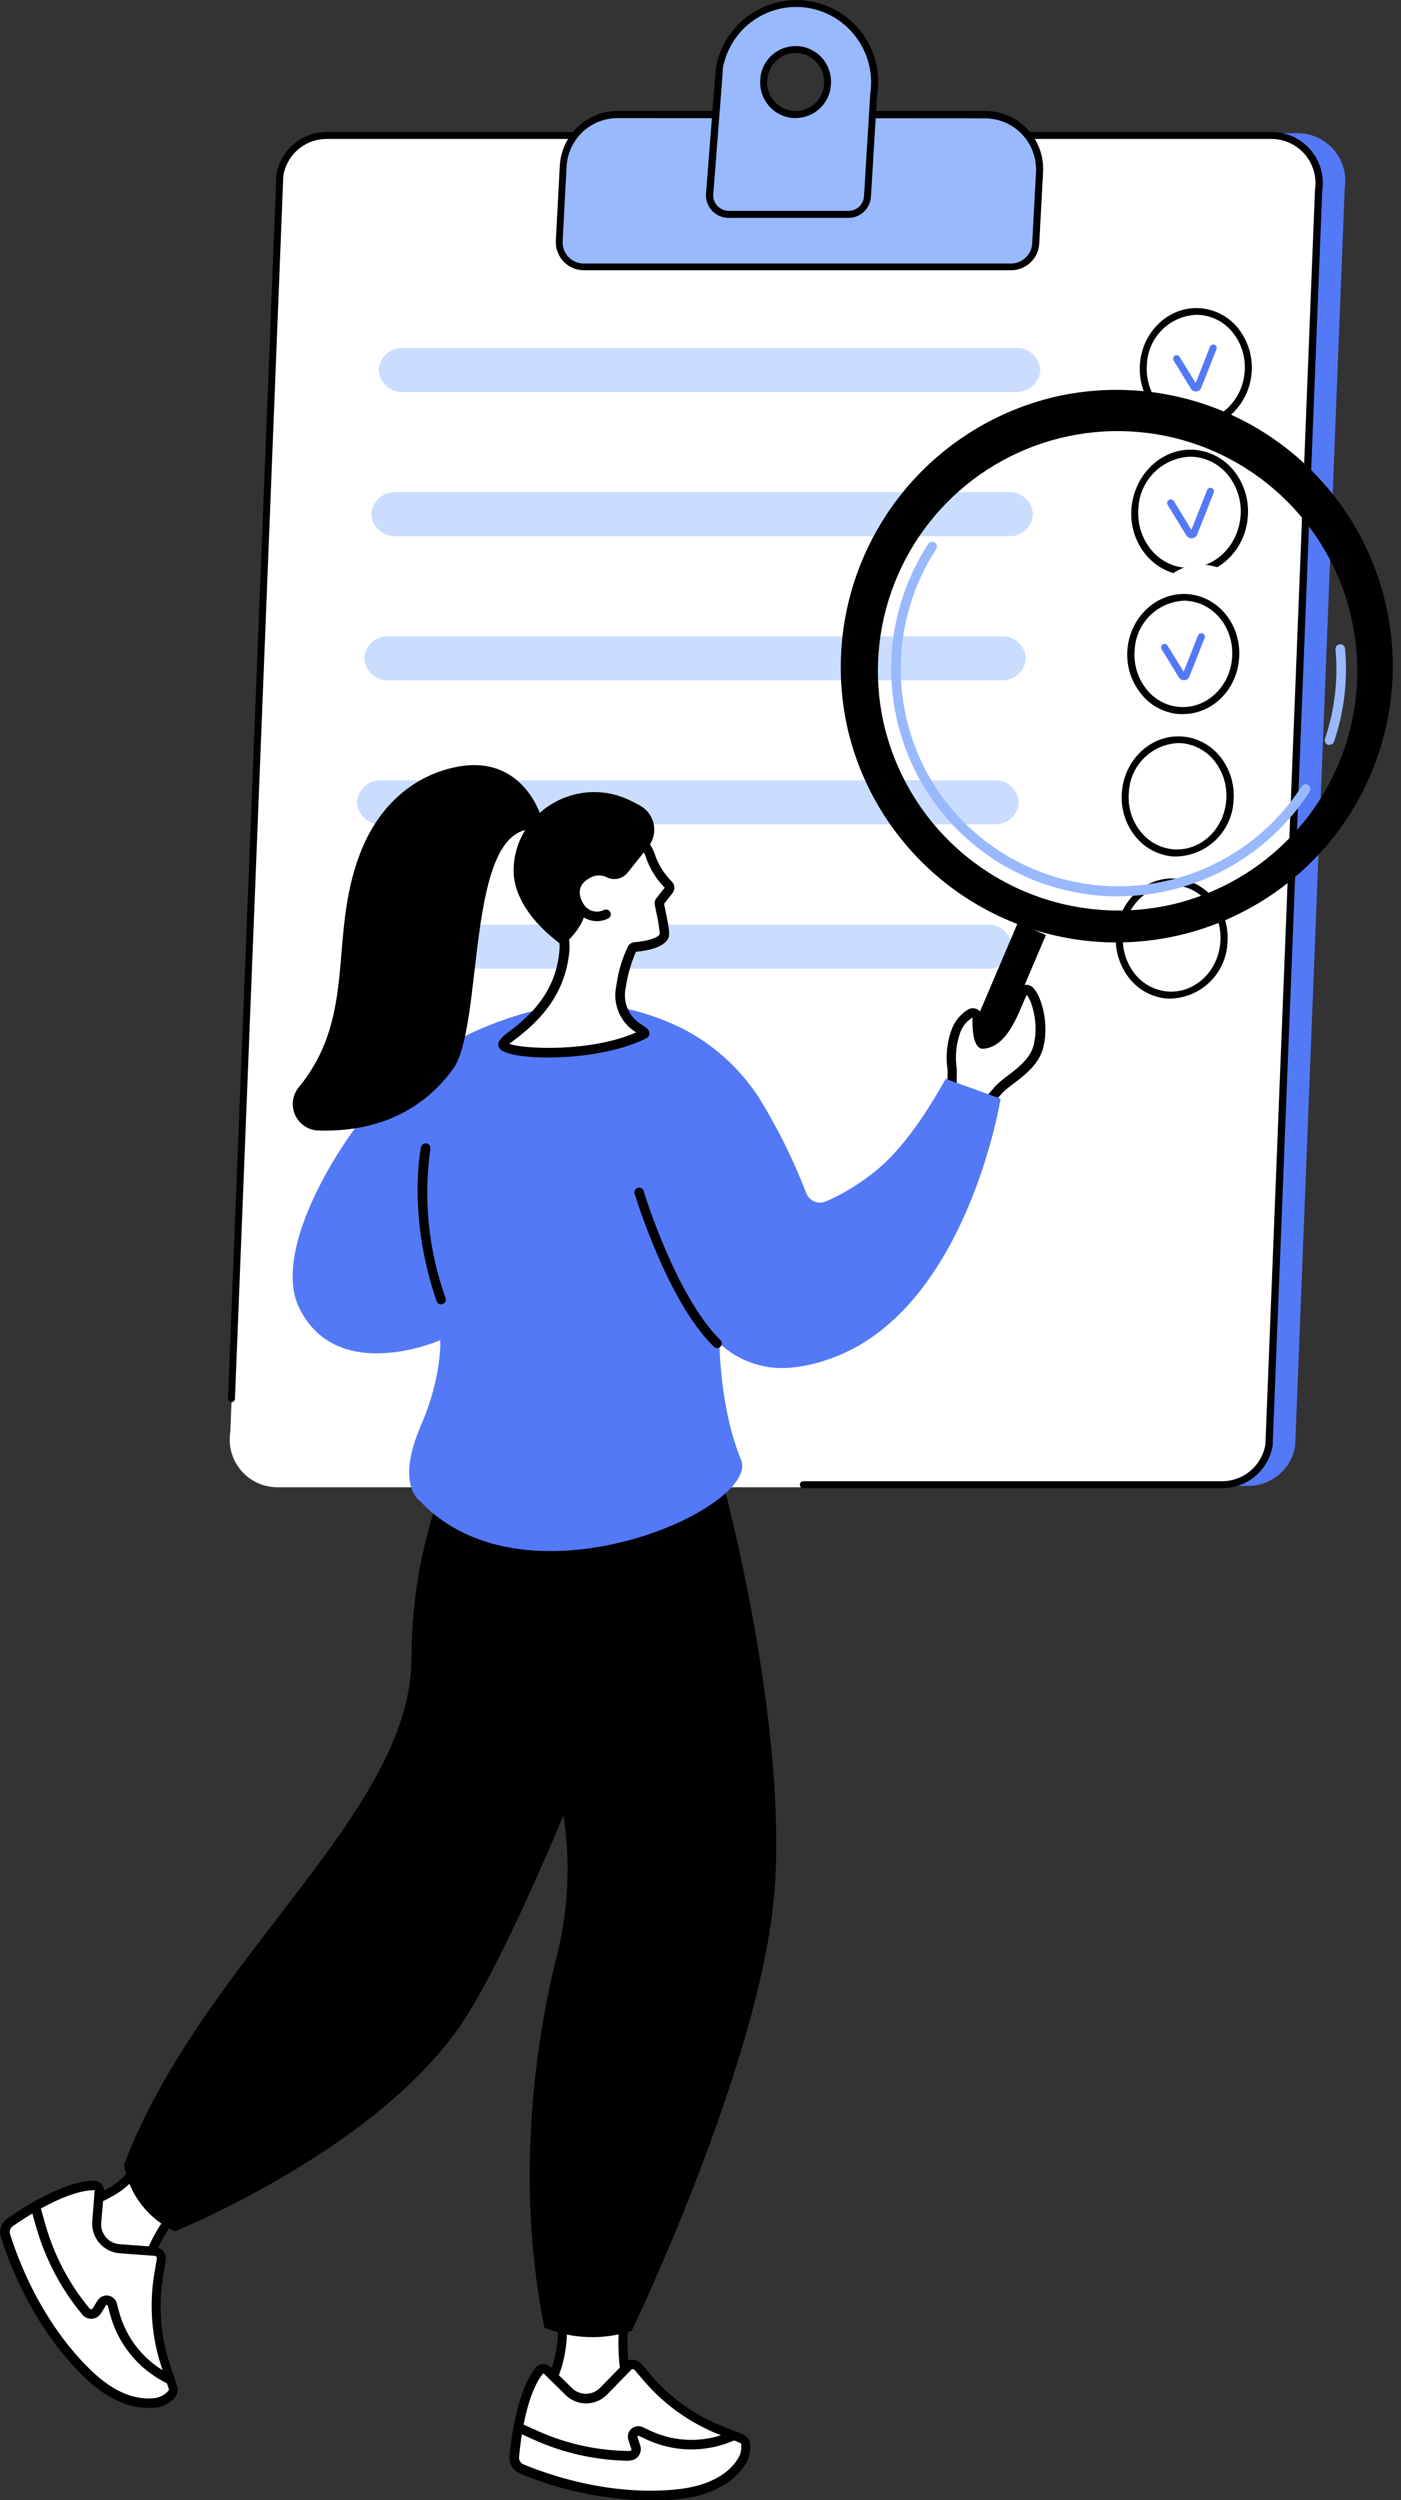 <svg width="185" height="330" viewBox="0 0 185 330" fill="none" xmlns="http://www.w3.org/2000/svg">
<rect x="0" y="0" width="185" height="330" fill="#333333" stroke="none"/>
<g clip-path="url(#clip0_1724_1293)">
<path d="M164.817 196.123H40.082C39.169 196.12 38.268 195.918 37.441 195.533C36.614 195.148 35.88 194.587 35.291 193.891C34.701 193.194 34.27 192.378 34.027 191.498C33.783 190.619 33.734 189.697 33.882 188.796L40.414 22.879C40.65 21.402 41.405 20.058 42.543 19.086C43.68 18.115 45.127 17.581 46.623 17.579H171.357C172.27 17.581 173.171 17.781 173.998 18.165C174.826 18.549 175.56 19.109 176.151 19.804C176.741 20.5 177.173 21.316 177.418 22.195C177.662 23.074 177.713 23.996 177.566 24.896L171.025 190.857C170.78 192.327 170.021 193.662 168.885 194.626C167.748 195.59 166.307 196.12 164.817 196.123Z" fill="#5479F7"/>
<path d="M161.35 196.297H36.615C35.705 196.296 34.806 196.098 33.98 195.715C33.155 195.333 32.422 194.776 31.832 194.082C31.242 193.389 30.811 192.576 30.566 191.7C30.321 190.823 30.27 189.904 30.415 189.005L36.947 23.516C37.197 22.05 37.957 20.72 39.093 19.761C40.23 18.802 41.669 18.276 43.156 18.277H167.934C168.845 18.276 169.745 18.474 170.572 18.856C171.399 19.238 172.133 19.795 172.723 20.488C173.314 21.181 173.747 21.995 173.992 22.872C174.237 23.749 174.288 24.669 174.143 25.568L167.602 191.075C167.348 192.545 166.58 193.877 165.434 194.833C164.289 195.79 162.842 196.309 161.35 196.297Z" fill="white"/>
<path d="M161.35 196.42H106.082C105.959 196.42 105.842 196.371 105.755 196.284C105.668 196.197 105.619 196.079 105.619 195.957C105.619 195.896 105.631 195.837 105.655 195.781C105.678 195.725 105.712 195.675 105.755 195.632C105.798 195.59 105.849 195.557 105.906 195.535C105.962 195.512 106.022 195.501 106.082 195.503H161.35C162.73 195.506 164.067 195.018 165.12 194.125C166.173 193.232 166.874 191.993 167.096 190.63L173.636 25.158C173.633 25.138 173.633 25.117 173.636 25.097C173.77 24.264 173.722 23.412 173.494 22.599C173.267 21.786 172.866 21.033 172.319 20.39C171.771 19.747 171.091 19.231 170.325 18.877C169.559 18.523 168.726 18.339 167.882 18.338H43.156C41.775 18.335 40.438 18.823 39.386 19.716C38.333 20.609 37.632 21.848 37.41 23.211L31.026 184.631C31.024 184.69 31.01 184.749 30.985 184.803C30.96 184.857 30.925 184.906 30.881 184.947C30.837 184.987 30.786 185.019 30.73 185.04C30.674 185.06 30.615 185.07 30.555 185.067C30.434 185.063 30.319 185.011 30.236 184.923C30.152 184.834 30.107 184.717 30.11 184.596L36.493 23.141V23.089C36.745 21.505 37.555 20.063 38.777 19.024C39.999 17.984 41.552 17.416 43.156 17.421H167.934C168.909 17.422 169.872 17.634 170.756 18.042C171.641 18.451 172.427 19.046 173.061 19.787C173.694 20.528 174.159 21.397 174.424 22.335C174.689 23.273 174.748 24.257 174.597 25.22L168.056 190.7V190.752C167.803 192.344 166.987 193.791 165.756 194.832C164.525 195.872 162.961 196.435 161.35 196.42Z" fill="black"/>
<path d="M137.37 48.945C137.363 48.531 137.272 48.122 137.102 47.743C136.933 47.364 136.689 47.024 136.385 46.742C136.081 46.459 135.723 46.242 135.332 46.101C134.942 45.961 134.527 45.9 134.113 45.924H53.251C52.454 45.884 51.673 46.152 51.068 46.672C50.463 47.192 50.082 47.925 50.002 48.718C50.008 49.133 50.099 49.541 50.267 49.92C50.435 50.299 50.679 50.639 50.982 50.922C51.286 51.204 51.643 51.422 52.033 51.562C52.423 51.703 52.837 51.763 53.251 51.74H134.113C134.911 51.78 135.693 51.512 136.299 50.992C136.905 50.472 137.289 49.74 137.37 48.945Z" fill="#CADDFF"/>
<path d="M136.401 67.974C136.396 67.559 136.307 67.15 136.139 66.77C135.971 66.391 135.727 66.05 135.424 65.767C135.12 65.485 134.762 65.267 134.372 65.127C133.981 64.987 133.567 64.927 133.153 64.952H52.29C51.493 64.912 50.712 65.18 50.107 65.7C49.503 66.221 49.121 66.953 49.041 67.747C49.047 68.161 49.136 68.571 49.304 68.95C49.472 69.329 49.715 69.67 50.019 69.953C50.323 70.235 50.68 70.453 51.071 70.593C51.461 70.734 51.876 70.793 52.29 70.768H133.153C133.95 70.81 134.732 70.543 135.337 70.022C135.943 69.502 136.324 68.768 136.401 67.974Z" fill="#CADDFF"/>
<path d="M135.467 87.002C135.462 86.587 135.372 86.177 135.204 85.798C135.036 85.419 134.793 85.078 134.489 84.795C134.186 84.513 133.828 84.295 133.437 84.155C133.047 84.015 132.632 83.955 132.218 83.98H51.356C50.559 83.938 49.776 84.205 49.171 84.726C48.566 85.246 48.185 85.98 48.107 86.775C48.112 87.189 48.202 87.599 48.37 87.978C48.538 88.357 48.781 88.698 49.084 88.981C49.388 89.263 49.746 89.481 50.136 89.621C50.527 89.761 50.942 89.821 51.356 89.796H132.218C133.015 89.836 133.796 89.568 134.401 89.048C135.005 88.528 135.387 87.795 135.467 87.002Z" fill="#CADDFF"/>
<path d="M134.532 106.03C134.53 105.611 134.441 105.197 134.273 104.813C134.104 104.43 133.859 104.085 133.553 103.799C133.246 103.514 132.884 103.294 132.49 103.154C132.095 103.013 131.676 102.955 131.258 102.982H50.395C49.598 102.942 48.815 103.21 48.209 103.73C47.603 104.25 47.22 104.982 47.138 105.777C47.145 106.191 47.237 106.6 47.406 106.979C47.575 107.358 47.819 107.698 48.123 107.98C48.428 108.262 48.786 108.48 49.176 108.621C49.566 108.761 49.981 108.822 50.395 108.798H131.258C132.055 108.845 132.839 108.584 133.449 108.069C134.058 107.553 134.446 106.823 134.532 106.03Z" fill="#CADDFF"/>
<path d="M133.598 125.058C133.59 124.644 133.499 124.235 133.331 123.857C133.162 123.479 132.919 123.139 132.615 122.857C132.312 122.575 131.955 122.357 131.566 122.216C131.177 122.075 130.763 122.014 130.349 122.036H49.487C48.689 121.996 47.907 122.264 47.301 122.784C46.695 123.304 46.311 124.036 46.23 124.831C46.237 125.245 46.328 125.654 46.498 126.033C46.667 126.412 46.911 126.752 47.215 127.034C47.52 127.317 47.877 127.534 48.268 127.675C48.658 127.815 49.073 127.876 49.487 127.852H130.384C131.175 127.883 131.948 127.611 132.545 127.092C133.142 126.572 133.519 125.845 133.598 125.058Z" fill="#CADDFF"/>
<path d="M77.116 35.209H133.511C134.347 35.211 135.153 34.891 135.76 34.316C136.368 33.74 136.732 32.954 136.777 32.118L137.274 22.687C137.328 21.71 137.182 20.733 136.844 19.815C136.507 18.896 135.987 18.057 135.314 17.346C134.641 16.636 133.831 16.07 132.932 15.684C132.034 15.298 131.066 15.098 130.088 15.099H81.57C79.726 15.098 77.953 15.806 76.616 17.075C75.278 18.344 74.479 20.078 74.383 21.919L73.85 31.778C73.828 32.22 73.896 32.663 74.05 33.078C74.204 33.494 74.441 33.874 74.746 34.195C75.052 34.516 75.419 34.772 75.827 34.946C76.234 35.12 76.673 35.21 77.116 35.209Z" fill="#99B9FF"/>
<path d="M133.493 35.672H77.116C76.611 35.673 76.11 35.571 75.645 35.371C75.18 35.172 74.76 34.88 74.412 34.513C74.064 34.146 73.794 33.712 73.62 33.237C73.445 32.762 73.369 32.257 73.396 31.751L73.92 21.892C74.025 19.935 74.877 18.092 76.3 16.744C77.723 15.395 79.609 14.644 81.57 14.645H130.088C131.128 14.643 132.159 14.854 133.115 15.264C134.072 15.675 134.934 16.276 135.65 17.031C136.367 17.787 136.921 18.68 137.28 19.657C137.638 20.634 137.794 21.674 137.737 22.713L137.231 32.144C137.181 33.1 136.765 34.001 136.069 34.657C135.373 35.315 134.45 35.678 133.493 35.672ZM81.552 15.588C79.826 15.587 78.166 16.249 76.913 17.437C75.661 18.625 74.911 20.247 74.82 21.971L74.296 31.821C74.273 32.203 74.329 32.585 74.46 32.944C74.59 33.303 74.793 33.631 75.055 33.908C75.32 34.184 75.637 34.404 75.988 34.554C76.339 34.704 76.717 34.782 77.099 34.782H133.493C134.206 34.783 134.892 34.513 135.413 34.026C135.934 33.54 136.25 32.873 136.296 32.162L136.803 22.722C136.85 21.808 136.711 20.894 136.394 20.035C136.077 19.177 135.589 18.392 134.96 17.728C134.33 17.064 133.572 16.535 132.731 16.173C131.891 15.811 130.985 15.624 130.07 15.623L81.552 15.588Z" fill="black"/>
<path d="M114.552 25.927L115.365 12.505C115.623 11.147 115.606 9.751 115.315 8.399C115.024 7.048 114.465 5.769 113.671 4.637C112.877 3.505 111.865 2.544 110.693 1.811C109.521 1.077 108.214 0.586 106.85 0.367C105.485 0.147 104.09 0.203 102.747 0.532C101.404 0.861 100.141 1.456 99.033 2.282C97.924 3.107 96.992 4.147 96.292 5.339C95.592 6.531 95.138 7.851 94.957 9.221L93.708 25.586C93.682 25.93 93.727 26.276 93.84 26.602C93.954 26.928 94.133 27.227 94.368 27.48C94.602 27.734 94.886 27.936 95.203 28.074C95.519 28.213 95.86 28.284 96.206 28.284H112.046C112.686 28.285 113.302 28.042 113.768 27.604C114.234 27.165 114.515 26.565 114.552 25.927ZM109.156 11.466V11.588C108.983 12.567 108.471 13.454 107.709 14.093C106.947 14.732 105.985 15.082 104.99 15.081C104.376 15.079 103.77 14.944 103.213 14.684C102.656 14.425 102.162 14.047 101.766 13.578C101.37 13.108 101.08 12.558 100.918 11.966C100.755 11.374 100.724 10.753 100.825 10.147V10.025C101.012 8.921 101.629 7.937 102.541 7.288C103.453 6.64 104.585 6.38 105.689 6.567C106.793 6.753 107.777 7.37 108.425 8.283C109.074 9.195 109.334 10.327 109.147 11.431L109.156 11.466Z" fill="#99B9FF"/>
<path d="M112.046 28.756H96.188C95.779 28.755 95.376 28.669 95.001 28.505C94.627 28.341 94.291 28.101 94.013 27.802C93.735 27.502 93.522 27.148 93.387 26.762C93.252 26.377 93.198 25.967 93.228 25.56L94.503 9.16C94.719 7.754 95.211 6.405 95.951 5.189C96.691 3.974 97.663 2.917 98.813 2.079C99.963 1.241 101.267 0.639 102.65 0.307C104.033 -0.025 105.469 -0.081 106.873 0.143C108.278 0.368 109.625 0.868 110.836 1.615C112.047 2.361 113.098 3.34 113.929 4.495C114.761 5.649 115.356 6.956 115.68 8.342C116.004 9.727 116.051 11.162 115.819 12.566L115.007 25.97C114.96 26.724 114.628 27.432 114.078 27.949C113.528 28.467 112.801 28.755 112.046 28.756ZM95.455 9.283L94.189 25.63C94.168 25.911 94.206 26.193 94.299 26.459C94.392 26.724 94.54 26.968 94.731 27.174C94.923 27.381 95.155 27.546 95.413 27.659C95.671 27.771 95.95 27.83 96.232 27.83H112.046C112.568 27.831 113.07 27.633 113.45 27.276C113.83 26.919 114.058 26.43 114.09 25.909L114.911 12.444C115.135 11.017 115.048 9.558 114.655 8.168C114.261 6.778 113.571 5.49 112.631 4.392C111.41 2.953 109.801 1.895 107.995 1.346C106.189 0.797 104.263 0.779 102.447 1.294C100.631 1.81 99.002 2.837 97.755 4.254C96.507 5.67 95.693 7.416 95.411 9.283H95.455ZM105.06 15.587C104.381 15.588 103.71 15.441 103.094 15.154C102.479 14.867 101.934 14.449 101.498 13.928C101.054 13.408 100.729 12.796 100.547 12.137C100.364 11.478 100.328 10.787 100.441 10.112V9.99C100.588 9.11 100.983 8.29 101.58 7.628C102.177 6.965 102.951 6.487 103.811 6.249C104.67 6.011 105.58 6.024 106.433 6.286C107.285 6.548 108.045 7.049 108.623 7.728C109.064 8.252 109.386 8.865 109.567 9.525C109.748 10.186 109.783 10.877 109.671 11.553V11.666C109.487 12.773 108.911 13.777 108.049 14.495C107.187 15.214 106.095 15.598 104.973 15.579L105.06 15.587ZM105.06 6.995C104.17 6.995 103.308 7.313 102.63 7.89C101.952 8.468 101.501 9.268 101.358 10.147V10.261C101.275 10.748 101.289 11.247 101.4 11.729C101.51 12.21 101.714 12.666 102 13.069C102.286 13.472 102.649 13.815 103.068 14.078C103.487 14.34 103.953 14.518 104.44 14.601C104.928 14.683 105.427 14.669 105.908 14.559C106.39 14.448 106.846 14.244 107.249 13.958C107.652 13.672 107.995 13.309 108.257 12.89C108.52 12.472 108.698 12.005 108.78 11.518V11.396C108.868 10.851 108.835 10.293 108.684 9.762C108.534 9.231 108.268 8.739 107.907 8.322C107.551 7.896 107.104 7.555 106.6 7.324C106.095 7.093 105.545 6.977 104.991 6.986L105.06 6.995Z" fill="black"/>
<path d="M164.384 68.263C164.73 63.96 161.776 60.212 157.786 59.891C153.796 59.57 150.281 62.798 149.935 67.1C149.589 71.403 152.543 75.151 156.533 75.472C160.523 75.793 164.038 72.565 164.384 68.263Z" fill="white"/>
<path d="M156.984 75.912H156.399C152.155 75.571 149.002 71.545 149.413 67.022C149.823 62.498 153.534 59.032 157.778 59.372C158.803 59.461 159.798 59.763 160.7 60.258C161.602 60.752 162.392 61.429 163.018 62.245C164.34 63.958 164.964 66.108 164.764 68.262C164.441 72.584 160.948 75.912 156.984 75.912ZM157.15 60.28C155.368 60.353 153.678 61.091 152.413 62.349C151.149 63.606 150.402 65.293 150.321 67.074C149.998 71.109 152.757 74.637 156.477 74.933C160.197 75.23 163.463 72.192 163.812 68.157C163.982 66.241 163.421 64.332 162.241 62.813C161.693 62.099 161.002 61.506 160.213 61.073C159.424 60.64 158.553 60.376 157.656 60.298L157.15 60.28Z" fill="black"/>
<path d="M157.35 71.056C157.204 71.055 157.06 71.015 156.934 70.94C156.808 70.865 156.705 70.757 156.634 70.628L154.189 66.646C154.156 66.593 154.133 66.533 154.123 66.47C154.113 66.407 154.115 66.344 154.13 66.282C154.144 66.22 154.171 66.162 154.208 66.111C154.245 66.059 154.292 66.016 154.346 65.983C154.456 65.917 154.586 65.897 154.71 65.927C154.834 65.956 154.942 66.032 155.01 66.14L157.324 69.921L159.359 64.778C159.371 64.707 159.399 64.641 159.441 64.583C159.482 64.525 159.536 64.477 159.598 64.442C159.661 64.407 159.73 64.387 159.801 64.382C159.872 64.378 159.944 64.389 160.01 64.416C160.076 64.442 160.136 64.483 160.184 64.535C160.233 64.588 160.269 64.65 160.29 64.719C160.311 64.787 160.317 64.859 160.307 64.929C160.297 65 160.272 65.067 160.232 65.127L158.058 70.628C157.984 70.753 157.881 70.857 157.758 70.931C157.634 71.006 157.494 71.049 157.35 71.056Z" fill="#5479F7"/>
<path d="M165.457 82.58C165.788 78.447 162.952 74.848 159.122 74.541C155.293 74.235 151.921 77.337 151.59 81.47C151.259 85.603 154.096 89.202 157.925 89.509C161.754 89.815 165.127 86.713 165.457 82.58Z" fill="white"/>
<path d="M156.215 94.249C156.023 94.249 155.84 94.249 155.656 94.249C154.671 94.168 153.714 93.881 152.846 93.407C151.978 92.933 151.219 92.283 150.618 91.499C149.328 89.871 148.704 87.814 148.871 85.744C149.229 81.378 152.818 78.086 156.887 78.418C160.957 78.749 163.97 82.557 163.62 86.923C163.323 91.053 160.075 94.249 156.215 94.249ZM156.372 79.282C154.666 79.352 153.048 80.059 151.837 81.263C150.627 82.468 149.911 84.082 149.832 85.788C149.669 87.623 150.209 89.452 151.342 90.905C151.861 91.59 152.517 92.157 153.27 92.571C154.022 92.985 154.853 93.235 155.709 93.306C159.263 93.595 162.415 90.687 162.695 86.827H163.149H162.695C163 82.967 160.363 79.588 156.8 79.308C156.658 79.29 156.515 79.278 156.372 79.273V79.282Z" fill="black"/>
<path d="M156.329 89.779C156.189 89.78 156.052 89.743 155.932 89.672C155.813 89.601 155.714 89.499 155.648 89.377L153.36 85.648C153.31 85.545 153.3 85.427 153.333 85.316C153.365 85.206 153.437 85.112 153.535 85.052C153.633 84.993 153.75 84.971 153.863 84.993C153.975 85.014 154.076 85.076 154.145 85.168L156.302 88.661L158.197 83.867C158.243 83.751 158.332 83.658 158.446 83.608C158.559 83.558 158.689 83.555 158.804 83.6C158.92 83.646 159.013 83.735 159.063 83.849C159.113 83.963 159.116 84.091 159.071 84.207L157.036 89.351C156.971 89.482 156.87 89.592 156.745 89.668C156.619 89.744 156.475 89.782 156.329 89.779Z" fill="#5479F7"/>
<path d="M162.516 105.714C162.848 101.594 160.022 98.005 156.205 97.698C152.388 97.391 149.025 100.482 148.694 104.602C148.362 108.722 151.188 112.31 155.005 112.618C158.822 112.925 162.185 109.834 162.516 105.714Z" fill="white"/>
<path d="M155.438 113.042C155.255 113.042 155.063 113.042 154.879 113.042C153.894 112.959 152.937 112.672 152.07 112.198C151.202 111.724 150.443 111.075 149.841 110.291C148.565 108.655 147.959 106.594 148.146 104.528C148.496 100.162 152.085 96.878 156.154 97.21C157.139 97.293 158.096 97.581 158.963 98.054C159.831 98.528 160.59 99.177 161.193 99.961C162.461 101.598 163.066 103.653 162.887 105.716H162.433H162.887C162.781 107.645 161.959 109.466 160.581 110.822C159.204 112.177 157.369 112.969 155.438 113.042ZM155.595 98.075C153.89 98.145 152.273 98.852 151.064 100.057C149.854 101.261 149.141 102.875 149.063 104.58C148.894 106.415 149.431 108.245 150.565 109.698C151.087 110.379 151.744 110.944 152.496 111.358C153.247 111.771 154.077 112.024 154.931 112.099C158.494 112.387 161.647 109.479 161.917 105.619C162.079 103.785 161.543 101.958 160.415 100.502C159.894 99.82 159.237 99.254 158.485 98.84C157.734 98.425 156.904 98.17 156.049 98.092L155.595 98.075Z" fill="black"/>
<path d="M161.73 124.509C162.061 120.39 159.235 116.801 155.419 116.494C151.602 116.187 148.239 119.277 147.907 123.397C147.576 127.517 150.401 131.106 154.218 131.413C158.035 131.72 161.398 128.629 161.73 124.509Z" fill="white"/>
<path d="M154.661 131.799C154.477 131.799 154.294 131.799 154.102 131.799C153.117 131.716 152.16 131.429 151.293 130.955C150.425 130.481 149.666 129.832 149.063 129.048C147.803 127.406 147.195 125.356 147.356 123.292C147.518 121.228 148.437 119.297 149.936 117.871C150.657 117.194 151.511 116.675 152.443 116.346C153.375 116.017 154.365 115.885 155.351 115.958C159.411 116.29 162.433 120.106 162.083 124.472C161.983 126.399 161.165 128.219 159.792 129.574C158.419 130.93 156.589 131.723 154.661 131.799ZM154.818 116.84C153.243 116.852 151.731 117.457 150.583 118.534C149.25 119.8 148.431 121.514 148.285 123.347C148.138 125.179 148.673 127.001 149.788 128.463C150.31 129.143 150.968 129.708 151.72 130.121C152.471 130.535 153.3 130.788 154.154 130.865C157.708 131.153 160.861 128.245 161.14 124.385C161.455 120.517 158.809 117.146 155.246 116.858L154.818 116.84Z" fill="black"/>
<path d="M164.889 49.178C165.221 45.058 162.395 41.469 158.578 41.162C154.761 40.855 151.398 43.946 151.067 48.066C150.735 52.185 153.561 55.774 157.378 56.081C161.195 56.389 164.558 53.298 164.889 49.178Z" fill="white"/>
<path d="M157.831 56.517C157.639 56.517 157.455 56.517 157.263 56.517C153.202 56.194 150.181 52.369 150.53 48.002C150.88 43.636 154.469 40.353 158.538 40.685C159.523 40.768 160.48 41.055 161.347 41.529C162.215 42.002 162.974 42.652 163.577 43.435C164.836 45.076 165.444 47.125 165.282 49.187C165.121 51.25 164.203 53.179 162.703 54.604C161.38 55.835 159.638 56.519 157.831 56.517ZM157.979 41.549C156.274 41.62 154.657 42.327 153.447 43.531C152.238 44.736 151.524 46.35 151.447 48.055C151.133 51.915 153.779 55.285 157.333 55.574C158.193 55.639 159.057 55.525 159.871 55.237C160.684 54.95 161.429 54.497 162.057 53.906C163.401 52.648 164.221 50.93 164.354 49.094C164.515 47.26 163.979 45.433 162.852 43.977C162.331 43.294 161.674 42.728 160.922 42.313C160.17 41.898 159.341 41.644 158.486 41.567L157.979 41.549Z" fill="black"/>
<path d="M157.918 51.67C157.779 51.671 157.642 51.634 157.522 51.563C157.402 51.493 157.303 51.391 157.237 51.268L154.949 47.54C154.899 47.436 154.89 47.318 154.922 47.208C154.954 47.098 155.027 47.004 155.125 46.944C155.222 46.884 155.339 46.863 155.452 46.884C155.565 46.905 155.666 46.968 155.735 47.059L157.892 50.552L159.778 45.758C159.825 45.645 159.914 45.554 160.026 45.505C160.139 45.456 160.266 45.453 160.381 45.496C160.494 45.543 160.584 45.632 160.632 45.745C160.679 45.858 160.68 45.985 160.634 46.099L158.599 51.242C158.535 51.369 158.438 51.476 158.318 51.551C158.198 51.627 158.06 51.668 157.918 51.67Z" fill="#5479F7"/>
<path d="M82.504 305.383C82.504 305.383 81.378 313.382 83.971 316.735L84.749 318.168L71.65 316.622L72.375 315.234C73.648 312.811 74.299 310.111 74.27 307.374L82.504 305.383Z" fill="white" stroke="black" stroke-width="1.2" stroke-miterlimit="10"/>
<path d="M84.216 312.343L85.517 313.862C88.113 316.895 91.41 319.248 95.123 320.717L97.961 321.852C98.094 321.905 98.213 321.99 98.306 322.1C98.399 322.21 98.463 322.341 98.493 322.481V322.63C98.843 324.236 96.93 327.869 91.071 328.961C87.447 329.659 78.994 329.974 68.89 325.861C68.58 325.735 68.318 325.512 68.143 325.226C67.969 324.94 67.891 324.605 67.921 324.271C68.139 321.765 68.89 315.809 71.222 312.919C71.282 312.843 71.358 312.78 71.444 312.735C71.53 312.69 71.625 312.663 71.722 312.656C71.819 312.65 71.916 312.664 72.007 312.697C72.099 312.73 72.182 312.782 72.252 312.849L75.099 315.644C75.402 315.942 75.761 316.178 76.156 316.337C76.55 316.496 76.973 316.576 77.398 316.571C77.823 316.566 78.244 316.477 78.635 316.309C79.025 316.14 79.379 315.897 79.675 315.591L82.862 312.316C82.951 312.225 83.057 312.153 83.174 312.105C83.292 312.057 83.418 312.033 83.545 312.035C83.672 312.038 83.797 312.066 83.912 312.119C84.028 312.172 84.131 312.248 84.216 312.343Z" fill="white"/>
<path d="M85.936 330.026C79.997 329.962 74.127 328.752 68.646 326.464C68.21 326.287 67.843 325.976 67.597 325.575C67.352 325.174 67.242 324.705 67.284 324.237C67.502 321.73 68.279 315.574 70.724 312.518C70.84 312.373 70.985 312.254 71.149 312.168C71.314 312.082 71.494 312.032 71.68 312.021C71.865 312.009 72.05 312.037 72.224 312.101C72.398 312.166 72.556 312.266 72.689 312.396L75.527 315.19C76.018 315.675 76.68 315.947 77.37 315.947C78.06 315.947 78.722 315.675 79.212 315.19L82.408 311.915C82.558 311.762 82.739 311.642 82.938 311.562C83.137 311.483 83.351 311.445 83.565 311.453C83.779 311.46 83.99 311.512 84.183 311.605C84.376 311.698 84.548 311.831 84.688 311.994L85.997 313.522C88.519 316.466 91.716 318.755 95.315 320.194L98.153 321.329C98.374 321.425 98.569 321.572 98.721 321.759C98.873 321.946 98.977 322.167 99.026 322.403V322.551C99.162 323.602 98.883 324.664 98.249 325.512C97.472 326.69 95.507 328.795 91.106 329.642C89.398 329.927 87.668 330.056 85.936 330.026ZM71.763 313.277C71.754 313.273 71.743 313.27 71.733 313.27C71.722 313.27 71.712 313.273 71.702 313.277C69.476 316.063 68.751 321.923 68.541 324.315C68.525 324.516 68.572 324.716 68.677 324.887C68.783 325.058 68.94 325.192 69.126 325.267C80.644 329.956 89.324 328.647 90.957 328.332C94.904 327.581 96.616 325.765 97.28 324.752C97.724 324.184 97.939 323.471 97.882 322.752V322.604C97.87 322.565 97.85 322.529 97.823 322.499C97.796 322.469 97.762 322.445 97.725 322.429L94.887 321.294C91.104 319.787 87.74 317.391 85.08 314.308L83.779 312.78C83.752 312.751 83.718 312.728 83.682 312.712C83.645 312.697 83.605 312.689 83.565 312.689C83.525 312.689 83.486 312.697 83.449 312.712C83.412 312.728 83.379 312.751 83.351 312.78L80.164 316.054C79.445 316.787 78.466 317.205 77.439 317.217C76.413 317.228 75.424 316.832 74.689 316.115L71.851 313.321L71.763 313.277Z" fill="black"/>
<path d="M83.133 324.787C78.787 324.749 74.496 323.809 70.532 322.027L68.314 321.023C68.233 320.993 68.16 320.946 68.097 320.887C68.035 320.827 67.986 320.755 67.953 320.676C67.92 320.596 67.903 320.511 67.904 320.425C67.906 320.339 67.924 320.254 67.96 320.175C67.995 320.097 68.046 320.026 68.11 319.968C68.174 319.91 68.249 319.866 68.33 319.838C68.412 319.811 68.498 319.8 68.584 319.807C68.67 319.814 68.753 319.838 68.829 319.879L71.056 320.874C74.861 322.581 78.981 323.473 83.151 323.494C83.189 323.494 83.227 323.485 83.262 323.468C83.296 323.452 83.327 323.428 83.351 323.398C83.369 323.364 83.378 323.327 83.378 323.289C83.378 323.251 83.369 323.213 83.351 323.18L82.976 322.036C82.891 321.78 82.882 321.504 82.952 321.243C83.022 320.983 83.166 320.748 83.368 320.569C83.57 320.389 83.82 320.273 84.087 320.234C84.354 320.195 84.626 320.236 84.871 320.35L85.98 320.866C87.535 321.583 89.22 321.979 90.932 322.028C92.645 322.078 94.349 321.78 95.944 321.154L96.59 320.901C96.666 320.869 96.748 320.854 96.83 320.855C96.912 320.855 96.993 320.873 97.069 320.905C97.145 320.938 97.213 320.985 97.27 321.044C97.327 321.103 97.372 321.173 97.402 321.25C97.433 321.327 97.448 321.41 97.447 321.493C97.446 321.577 97.428 321.659 97.395 321.735C97.361 321.812 97.313 321.88 97.253 321.938C97.193 321.996 97.122 322.041 97.044 322.071L96.406 322.324C94.653 323.013 92.778 323.341 90.895 323.287C89.011 323.233 87.158 322.798 85.447 322.01L84.338 321.494C84.317 321.485 84.293 321.482 84.27 321.485C84.246 321.489 84.225 321.499 84.207 321.515C84.19 321.531 84.177 321.551 84.171 321.574C84.165 321.596 84.165 321.62 84.172 321.643L84.548 322.787C84.621 323.013 84.639 323.253 84.602 323.488C84.564 323.722 84.472 323.945 84.332 324.137C84.193 324.329 84.01 324.486 83.799 324.594C83.587 324.702 83.353 324.759 83.116 324.76L83.133 324.787Z" fill="black"/>
<path d="M24.835 289.77C24.835 289.77 19.325 295.882 19.308 300.249L19.063 301.908L9.58 291.604L11.073 291.149C13.483 289.787 15.972 289.071 17.509 286.783L24.835 289.77Z" fill="white" stroke="black" stroke-width="1.2" stroke-miterlimit="10"/>
<path d="M21.229 298.231L20.888 300.248C20.21 304.234 20.51 308.324 21.761 312.168L22.731 315.128C22.777 315.266 22.789 315.413 22.765 315.557C22.741 315.7 22.681 315.835 22.591 315.949L22.503 316.072C21.482 317.399 17.421 318.264 12.714 314.43C9.798 312.063 4.034 305.698 0.629 295.131C0.522 294.806 0.524 294.456 0.632 294.132C0.741 293.808 0.951 293.528 1.231 293.332C3.318 291.874 8.462 288.556 12.252 288.468C12.351 288.464 12.45 288.481 12.542 288.519C12.634 288.556 12.717 288.612 12.786 288.684C12.855 288.756 12.907 288.842 12.94 288.936C12.973 289.029 12.985 289.129 12.976 289.228L12.662 293.271C12.604 294.135 12.89 294.987 13.458 295.642C14.025 296.296 14.829 296.699 15.692 296.764L20.329 297.105C20.466 297.109 20.601 297.142 20.724 297.203C20.847 297.264 20.955 297.352 21.041 297.459C21.126 297.566 21.187 297.691 21.22 297.824C21.252 297.958 21.255 298.097 21.229 298.231Z" fill="white"/>
<path d="M19.482 317.801C17.893 317.801 15.369 317.303 12.409 314.893C11.055 313.793 4.122 307.68 0.122 295.297C-0.02 294.841 -0.012 294.351 0.145 293.9C0.302 293.448 0.6 293.06 0.996 292.791C3.091 291.324 8.392 287.91 12.348 287.814C12.534 287.808 12.72 287.842 12.893 287.913C13.066 287.984 13.222 288.09 13.351 288.225C13.48 288.36 13.58 288.521 13.643 288.696C13.707 288.872 13.732 289.059 13.719 289.246L13.37 293.35C13.337 293.7 13.376 294.052 13.482 294.387C13.589 294.722 13.762 295.031 13.991 295.298C14.22 295.564 14.5 295.782 14.815 295.938C15.13 296.094 15.473 296.185 15.823 296.205L20.451 296.546C20.669 296.562 20.881 296.624 21.073 296.727C21.266 296.83 21.435 296.971 21.57 297.143C21.704 297.315 21.802 297.513 21.856 297.724C21.91 297.935 21.919 298.156 21.884 298.371L21.543 300.38C20.892 304.27 21.191 308.261 22.416 312.011L23.394 314.963C23.473 315.199 23.491 315.451 23.449 315.696C23.406 315.942 23.303 316.173 23.15 316.369L23.062 316.491C22.332 317.279 21.324 317.752 20.251 317.809C19.995 317.825 19.738 317.822 19.482 317.801ZM12.365 289.071C8.741 289.158 3.694 292.424 1.694 293.821C1.525 293.941 1.398 294.111 1.334 294.308C1.269 294.504 1.27 294.717 1.336 294.913C5.213 306.964 11.911 312.858 13.212 313.915C16.391 316.535 18.923 316.648 20.198 316.535C20.934 316.501 21.631 316.189 22.146 315.661L22.242 315.539C22.268 315.505 22.286 315.465 22.293 315.422C22.301 315.38 22.298 315.336 22.285 315.295L21.307 312.343C20.014 308.403 19.693 304.208 20.373 300.118L20.713 298.1L21.334 298.205L20.713 298.1C20.725 298.017 20.703 297.932 20.652 297.865C20.627 297.83 20.594 297.801 20.556 297.78C20.519 297.759 20.477 297.746 20.434 297.742L15.797 297.402C15.283 297.363 14.782 297.223 14.322 296.991C13.862 296.758 13.453 296.438 13.117 296.047C12.781 295.656 12.526 295.202 12.365 294.713C12.205 294.223 12.143 293.706 12.182 293.193L12.496 289.15C12.496 289.15 12.496 289.15 12.496 289.097C12.491 289.082 12.481 289.068 12.467 289.059C12.454 289.049 12.438 289.044 12.422 289.044C12.406 289.044 12.39 289.049 12.377 289.059C12.363 289.068 12.353 289.082 12.348 289.097L12.365 289.071Z" fill="black"/>
<path d="M22.381 314.674C22.277 314.673 22.175 314.646 22.084 314.596L21.465 314.264C19.784 313.349 18.305 312.104 17.119 310.603C15.931 309.103 15.06 307.377 14.557 305.531L14.234 304.335C14.229 304.308 14.215 304.283 14.194 304.264C14.174 304.245 14.148 304.233 14.12 304.23C14.094 304.226 14.066 304.229 14.041 304.24C14.017 304.251 13.995 304.269 13.981 304.291L13.335 305.33C13.208 305.536 13.034 305.708 12.828 305.833C12.621 305.957 12.388 306.031 12.147 306.047C11.906 306.062 11.665 306.02 11.443 305.925C11.222 305.829 11.026 305.682 10.872 305.496C8.048 302.093 5.966 298.137 4.759 293.882L4.087 291.498C4.064 291.419 4.058 291.335 4.067 291.253C4.077 291.171 4.103 291.091 4.144 291.019C4.184 290.947 4.239 290.883 4.304 290.832C4.369 290.781 4.444 290.743 4.523 290.721C4.684 290.678 4.856 290.699 5.001 290.781C5.146 290.863 5.254 290.998 5.301 291.158L5.973 293.542C7.122 297.627 9.115 301.426 11.824 304.693C11.85 304.725 11.884 304.75 11.922 304.766C11.96 304.783 12.001 304.791 12.042 304.789C12.083 304.786 12.123 304.774 12.158 304.753C12.193 304.731 12.222 304.702 12.243 304.667L12.889 303.628C13.033 303.397 13.242 303.214 13.488 303.101C13.735 302.987 14.009 302.947 14.278 302.987C14.547 303.027 14.798 303.144 15.001 303.325C15.204 303.505 15.35 303.741 15.421 304.003L15.745 305.199C16.204 306.882 16.999 308.455 18.081 309.823C19.163 311.192 20.51 312.328 22.041 313.163L22.661 313.495C22.737 313.534 22.805 313.587 22.859 313.653C22.914 313.719 22.954 313.795 22.978 313.877C23.002 313.959 23.008 314.045 22.997 314.129C22.986 314.214 22.958 314.295 22.914 314.369C22.858 314.46 22.78 314.536 22.687 314.59C22.594 314.643 22.489 314.672 22.381 314.674Z" fill="black"/>
<path d="M61.319 190.307C61.319 190.307 54.395 200.855 54.333 218.958C54.229 239.427 26.651 258.63 16.365 285.744C16.692 287.629 17.47 289.407 18.631 290.927C19.793 292.447 21.304 293.665 23.036 294.476H23.132C23.132 294.476 50.823 283.325 61.651 266.035C67.886 256.071 76.095 235.471 76.095 235.471L72.261 196.638L71.388 196.384C69.064 195.716 66.821 194.794 64.699 193.634C63.259 192.896 62.08 191.735 61.319 190.307Z" fill="black"/>
<path d="M64.175 193.668C64.175 193.668 60.97 209.911 68.803 223.551C74.713 233.895 76.444 246.107 73.641 257.686C71.894 264.489 67.38 284.94 71.894 307.234C75.564 308.732 79.646 308.877 83.412 307.645C83.412 307.645 100.755 271.623 102.31 249.137C103.864 226.651 95.516 195.869 95.516 195.869C95.516 195.869 76.383 200.864 64.175 193.668Z" fill="black"/>
<path d="M147.736 118.325C145.239 118.324 142.751 118.013 140.331 117.399C136.501 116.444 132.898 114.738 129.732 112.38C126.566 110.022 123.9 107.059 121.888 103.663C119.015 98.807 117.558 93.244 117.683 87.603C117.808 81.963 119.51 76.47 122.595 71.746C122.691 71.619 122.833 71.533 122.99 71.507C123.147 71.48 123.308 71.513 123.441 71.601C123.574 71.689 123.669 71.824 123.707 71.979C123.744 72.134 123.721 72.297 123.643 72.436C120.694 76.961 119.068 82.221 118.949 87.622C118.831 93.022 120.223 98.348 122.971 102.999C125.491 107.194 129.037 110.677 133.276 113.121C137.515 115.566 142.306 116.891 147.199 116.971C152.091 117.051 156.923 115.885 161.24 113.581C165.557 111.277 169.216 107.912 171.872 103.803C171.917 103.733 171.975 103.672 172.043 103.625C172.111 103.577 172.188 103.544 172.269 103.526C172.35 103.508 172.434 103.506 172.516 103.521C172.598 103.535 172.676 103.566 172.746 103.611C172.816 103.655 172.876 103.713 172.924 103.781C172.971 103.85 173.005 103.926 173.023 104.007C173.04 104.089 173.042 104.172 173.027 104.254C173.013 104.336 172.982 104.414 172.938 104.484C170.218 108.709 166.483 112.187 162.076 114.599C157.668 117.012 152.726 118.284 147.701 118.299L147.736 118.325Z" fill="#99B9FF"/>
<path d="M175.557 98.302C175.491 98.315 175.423 98.315 175.357 98.302C175.199 98.248 175.07 98.134 174.996 97.985C174.923 97.836 174.911 97.664 174.964 97.507C176.245 93.718 176.718 89.701 176.352 85.718C176.345 85.635 176.354 85.552 176.379 85.473C176.404 85.394 176.445 85.321 176.499 85.257C176.552 85.194 176.618 85.142 176.691 85.104C176.765 85.066 176.846 85.043 176.929 85.037C177.011 85.028 177.094 85.037 177.173 85.061C177.252 85.085 177.325 85.124 177.389 85.177C177.452 85.23 177.504 85.295 177.542 85.369C177.58 85.442 177.603 85.522 177.61 85.605C177.988 89.763 177.491 93.954 176.151 97.909C176.104 98.026 176.021 98.127 175.915 98.197C175.809 98.267 175.685 98.304 175.557 98.302Z" fill="#99B9FF"/>
<path d="M129.223 139.187C129.711 139.393 130.26 139.398 130.751 139.2C131.243 139.002 131.635 138.617 131.843 138.13L138.113 123.407L134.401 121.792L128.132 136.506C128.027 136.753 127.972 137.019 127.97 137.288C127.968 137.557 128.019 137.824 128.121 138.073C128.222 138.322 128.372 138.548 128.561 138.74C128.75 138.931 128.975 139.083 129.223 139.187Z" fill="black"/>
<path d="M111.976 96.398C113.649 103.399 117.356 109.748 122.631 114.646C127.906 119.544 134.512 122.771 141.617 123.921C148.723 125.071 156.01 124.093 162.561 121.109C169.111 118.126 174.632 113.27 178.428 107.155C182.224 101.039 184.125 93.937 183.892 86.742C183.659 79.548 181.303 72.584 177.119 66.727C172.935 60.869 167.111 56.381 160.381 53.828C153.652 51.274 146.316 50.77 139.3 52.377C129.845 54.601 121.658 60.485 116.536 68.737C111.413 76.99 109.774 86.938 111.976 96.398ZM116.657 95.323C115.321 89.22 115.82 82.858 118.093 77.039C120.365 71.219 124.309 66.202 129.427 62.619C134.546 59.036 140.61 57.048 146.856 56.906C153.102 56.763 159.25 58.471 164.527 61.816C169.804 65.161 173.973 69.993 176.509 75.702C179.045 81.412 179.835 87.745 178.779 93.902C177.724 100.06 174.869 105.768 170.576 110.307C166.282 114.845 160.742 118.012 154.652 119.408C150.576 120.322 146.359 120.424 142.244 119.708C138.128 118.993 134.194 117.473 130.665 115.237C127.137 113 124.084 110.09 121.68 106.674C119.277 103.257 117.57 99.4 116.657 95.323Z" fill="black"/>
<path d="M129.747 145.771C130.21 145.937 131.686 144.025 132.026 143.667C133.388 142.331 136.541 140.759 137.178 137.973C137.999 134.358 136.427 130.472 135.51 130.594C134.594 130.716 133.415 137.58 129.808 137.825C129.808 137.825 128.996 137.729 129.083 134.332C129.082 134.228 129.056 134.126 129.007 134.035C128.957 133.944 128.887 133.867 128.801 133.809C128.715 133.752 128.616 133.716 128.513 133.705C128.41 133.694 128.306 133.708 128.21 133.747C127.321 134.281 126.643 135.104 126.289 136.078C125.701 137.677 125.526 139.398 125.782 141.082C125.861 141.885 125.573 144.295 126.184 144.514L129.747 145.771Z" fill="white"/>
<path d="M129.817 146.391C129.721 146.391 129.627 146.373 129.537 146.339L125.94 145.09C125.066 144.784 125.066 143.448 125.119 142.034C125.136 141.743 125.136 141.451 125.119 141.16C124.851 139.366 125.044 137.533 125.678 135.834C126.094 134.734 126.874 133.81 127.887 133.214C128.082 133.113 128.3 133.065 128.519 133.075C128.738 133.084 128.951 133.151 129.137 133.269C129.322 133.386 129.474 133.55 129.576 133.744C129.679 133.938 129.728 134.156 129.721 134.375C129.619 135.324 129.723 136.283 130.026 137.187C131.904 136.829 133.065 134.078 133.851 132.236C134.445 130.839 134.724 130.07 135.432 129.983C135.639 129.969 135.846 130.006 136.035 130.091C136.224 130.177 136.388 130.307 136.515 130.472C137.501 131.563 138.532 134.917 137.798 138.13C137.283 140.401 135.353 141.877 133.799 143.055C133.34 143.389 132.899 143.747 132.48 144.129L132.122 144.54C131.013 145.771 130.384 146.391 129.817 146.391ZM126.472 143.937L129.791 145.09C130.289 144.66 130.748 144.187 131.162 143.675C131.296 143.508 131.439 143.348 131.59 143.195C132.044 142.769 132.525 142.372 133.03 142.007C134.419 140.951 136.148 139.632 136.523 137.807C137.187 134.908 136.2 132.026 135.589 131.319C135.414 131.625 135.17 132.192 134.969 132.681C134.026 134.891 132.611 138.235 129.817 138.427H129.695C129.066 138.349 128.332 137.554 128.42 134.297C127.657 134.759 127.08 135.472 126.787 136.314C126.254 137.813 126.098 139.421 126.333 140.995C126.351 141.349 126.351 141.705 126.333 142.06C126.309 142.689 126.356 143.319 126.472 143.937Z" fill="black"/>
<path d="M132.131 145.011L124.874 142.392C122.027 147.483 118.962 151.858 115.548 154.617C113.576 156.206 111.407 157.532 109.095 158.564C108.853 158.671 108.593 158.728 108.329 158.732C108.065 158.737 107.803 158.687 107.559 158.588C107.314 158.488 107.092 158.341 106.906 158.154C106.72 157.967 106.573 157.744 106.475 157.499C104.764 153.053 102.639 148.779 100.126 144.732C97.596 140.896 94.112 137.784 90.014 135.703C84.653 133.083 78.418 131.756 72.471 132.943C65.43 134.409 58.822 137.481 53.163 141.92C46.928 146.898 35.401 164.267 39.506 172.624C44.544 182.884 58.132 176.885 58.132 176.885C58.132 176.885 58.411 181.618 55.573 188.167C52.133 196.114 55.521 198.175 55.521 198.175C69.493 212.941 100.467 199.004 97.856 192.673C95.044 185.897 95.001 177.304 95.001 177.304C96.223 178.444 97.667 179.32 99.243 179.876C100.82 180.432 102.494 180.656 104.161 180.535C105.925 180.396 107.663 180.026 109.331 179.435C127.616 173.287 132.131 145.011 132.131 145.011Z" fill="#5479F7"/>
<path d="M58.245 172.161C58.114 172.16 57.986 172.119 57.88 172.042C57.773 171.965 57.694 171.857 57.652 171.733C53.783 160.538 55.521 151.753 55.6 151.386C55.637 151.226 55.735 151.088 55.873 150.999C56.011 150.911 56.178 150.88 56.339 150.913C56.499 150.946 56.64 151.04 56.732 151.176C56.824 151.312 56.86 151.478 56.831 151.639C55.887 158.266 56.577 165.023 58.839 171.322C58.867 171.401 58.878 171.484 58.873 171.567C58.869 171.65 58.847 171.731 58.811 171.806C58.774 171.881 58.723 171.947 58.66 172.002C58.598 172.057 58.525 172.099 58.446 172.126C58.382 172.151 58.314 172.162 58.245 172.161Z" fill="black"/>
<path d="M94.712 177.933C94.55 177.932 94.394 177.869 94.276 177.758C88.163 171.838 84.006 158.145 83.797 157.56C83.773 157.481 83.764 157.398 83.772 157.315C83.78 157.233 83.804 157.153 83.843 157.08C83.882 157.007 83.935 156.942 83.999 156.89C84.063 156.837 84.137 156.798 84.216 156.774C84.376 156.727 84.547 156.745 84.694 156.824C84.841 156.902 84.952 157.035 85.002 157.193C85.002 157.333 89.29 171.165 95.114 176.85C95.205 176.937 95.267 177.049 95.294 177.172C95.32 177.295 95.309 177.423 95.262 177.539C95.215 177.656 95.135 177.756 95.03 177.826C94.926 177.896 94.803 177.933 94.677 177.933H94.712Z" fill="black"/>
<path d="M78.959 107.27C80.099 107.28 81.216 107.587 82.201 108.161C83.186 108.736 84.004 109.557 84.574 110.544C85.115 111.47 85.604 112.334 85.7 112.579C86.199 114.17 87.07 115.619 88.242 116.806C88.331 116.89 88.385 117.005 88.395 117.127C88.405 117.25 88.369 117.372 88.294 117.469L87.124 118.962C87.084 119.012 87.055 119.07 87.04 119.132C87.025 119.193 87.023 119.258 87.037 119.32C87.176 120.115 87.91 123.006 87.665 123.53C87.229 124.63 84.591 124.935 83.805 124.997C83.733 125.002 83.662 125.025 83.601 125.065C83.54 125.104 83.49 125.159 83.456 125.224C82.679 126.806 82.179 128.51 81.98 130.262C81.107 135.248 85.901 136.026 84.932 136.515C78.173 139.929 65.721 139.134 66.463 137.728C67.048 136.567 73.877 133.546 74.514 125.346C74.907 120.229 67.746 119.809 72.907 110.064C74.104 107.802 76.706 107.261 78.959 107.27Z" fill="white"/>
<path d="M72.349 139.58C69.24 139.58 66.751 139.169 66.087 138.506C65.942 138.376 65.844 138.202 65.81 138.01C65.775 137.819 65.805 137.621 65.895 137.449C66.283 136.906 66.773 136.444 67.336 136.087C69.458 134.419 73.449 131.319 73.885 125.293C74.016 123.652 73.248 122.56 72.375 121.294C70.742 118.945 68.882 116.29 72.375 109.776C73.466 107.706 75.737 106.623 78.985 106.641C80.233 106.654 81.457 106.991 82.536 107.618C83.615 108.246 84.513 109.143 85.141 110.221C86.163 111.968 86.268 112.247 86.312 112.343C86.355 112.439 86.382 112.518 86.425 112.64C86.884 114.043 87.668 115.318 88.713 116.36C88.91 116.553 89.03 116.812 89.049 117.087C89.069 117.362 88.986 117.635 88.818 117.853L87.7 119.285C87.7 119.46 87.779 119.713 87.84 120.01C88.303 122.202 88.469 123.267 88.276 123.756C87.753 125.075 85.412 125.503 83.98 125.616C83.314 127.131 82.858 128.729 82.627 130.367C82.411 131.328 82.515 132.334 82.923 133.231C83.332 134.128 84.022 134.867 84.888 135.336C85.369 135.668 85.762 135.938 85.762 136.419C85.749 136.561 85.697 136.697 85.612 136.813C85.528 136.928 85.413 137.018 85.281 137.073C81.675 138.864 76.462 139.58 72.349 139.58ZM67.257 137.772C69.1 138.479 78.059 138.899 83.998 136.261C82.98 135.641 82.181 134.719 81.712 133.623C81.242 132.528 81.126 131.313 81.378 130.149C81.612 128.331 82.133 126.562 82.924 124.909C83.012 124.752 83.138 124.619 83.29 124.523C83.443 124.427 83.617 124.371 83.797 124.359C85.77 124.193 86.958 123.695 87.124 123.285C87.033 122.264 86.867 121.251 86.626 120.255L86.46 119.425C86.433 119.272 86.438 119.116 86.476 118.965C86.513 118.815 86.582 118.674 86.678 118.552L87.77 117.155C86.624 116 85.763 114.595 85.255 113.05C85.255 112.946 85.185 112.858 85.159 112.797C85.133 112.736 84.958 112.361 84.076 110.841C83.56 109.95 82.821 109.209 81.931 108.69C81.042 108.171 80.032 107.892 79.003 107.881C76.226 107.881 74.383 108.702 73.51 110.343C70.41 116.185 71.886 118.307 73.449 120.552C74.383 121.896 75.344 123.276 75.195 125.372C74.68 131.948 70.279 135.397 68.209 137.056C67.808 137.318 67.511 137.571 67.257 137.772Z" fill="black"/>
<path d="M82.897 115.155L85.596 111.775C85.923 111.367 86.158 110.893 86.285 110.386C86.412 109.879 86.427 109.35 86.331 108.836C86.235 108.322 86.029 107.835 85.727 107.408C85.426 106.981 85.035 106.624 84.583 106.361C83.98 106.017 83.359 105.705 82.723 105.427C75.789 102.44 67.834 107.374 67.825 114.928C67.825 118.019 69.895 121.608 74.287 124.796C74.287 124.796 77.378 122.359 77.335 119.722C77.335 119.722 75.091 117.102 78.208 115.723C78.508 115.595 78.831 115.534 79.157 115.543C79.482 115.552 79.802 115.631 80.094 115.775C80.561 116.014 81.096 116.082 81.607 115.969C82.119 115.856 82.575 115.568 82.897 115.155Z" fill="black"/>
<path d="M78.802 121.582C78.111 121.565 77.44 121.349 76.868 120.96C76.297 120.572 75.849 120.026 75.579 119.39C75.54 119.317 75.516 119.238 75.508 119.155C75.5 119.073 75.508 118.99 75.532 118.911C75.58 118.752 75.69 118.618 75.837 118.539C75.984 118.46 76.156 118.443 76.316 118.491C76.476 118.54 76.61 118.649 76.689 118.796C77.85 120.997 79.588 120.194 79.78 120.098C79.925 120.034 80.089 120.028 80.239 120.081C80.388 120.134 80.513 120.241 80.587 120.381C80.66 120.521 80.679 120.684 80.638 120.837C80.597 120.99 80.499 121.122 80.365 121.207C79.88 121.452 79.345 121.58 78.802 121.582Z" fill="black"/>
<path d="M71.44 107.759C71.44 107.759 69.1 99.646 60.551 101.175C55.215 102.126 50.552 105.715 47.994 111.575C43.034 122.927 47.522 133.677 39.445 143.518C39.037 144.019 38.776 144.623 38.691 145.262C38.606 145.902 38.7 146.553 38.962 147.143C39.224 147.733 39.645 148.238 40.177 148.603C40.709 148.969 41.332 149.179 41.977 149.212C47.409 149.395 54.726 148.085 59.817 141.099C63.983 135.371 61.363 109.06 70.532 109.453L71.44 107.759Z" fill="black"/>
</g>
<defs>
<clipPath id="clip0_1724_1293">
<rect width="184.002" height="330" fill="white"/>
</clipPath>
</defs>
</svg>
